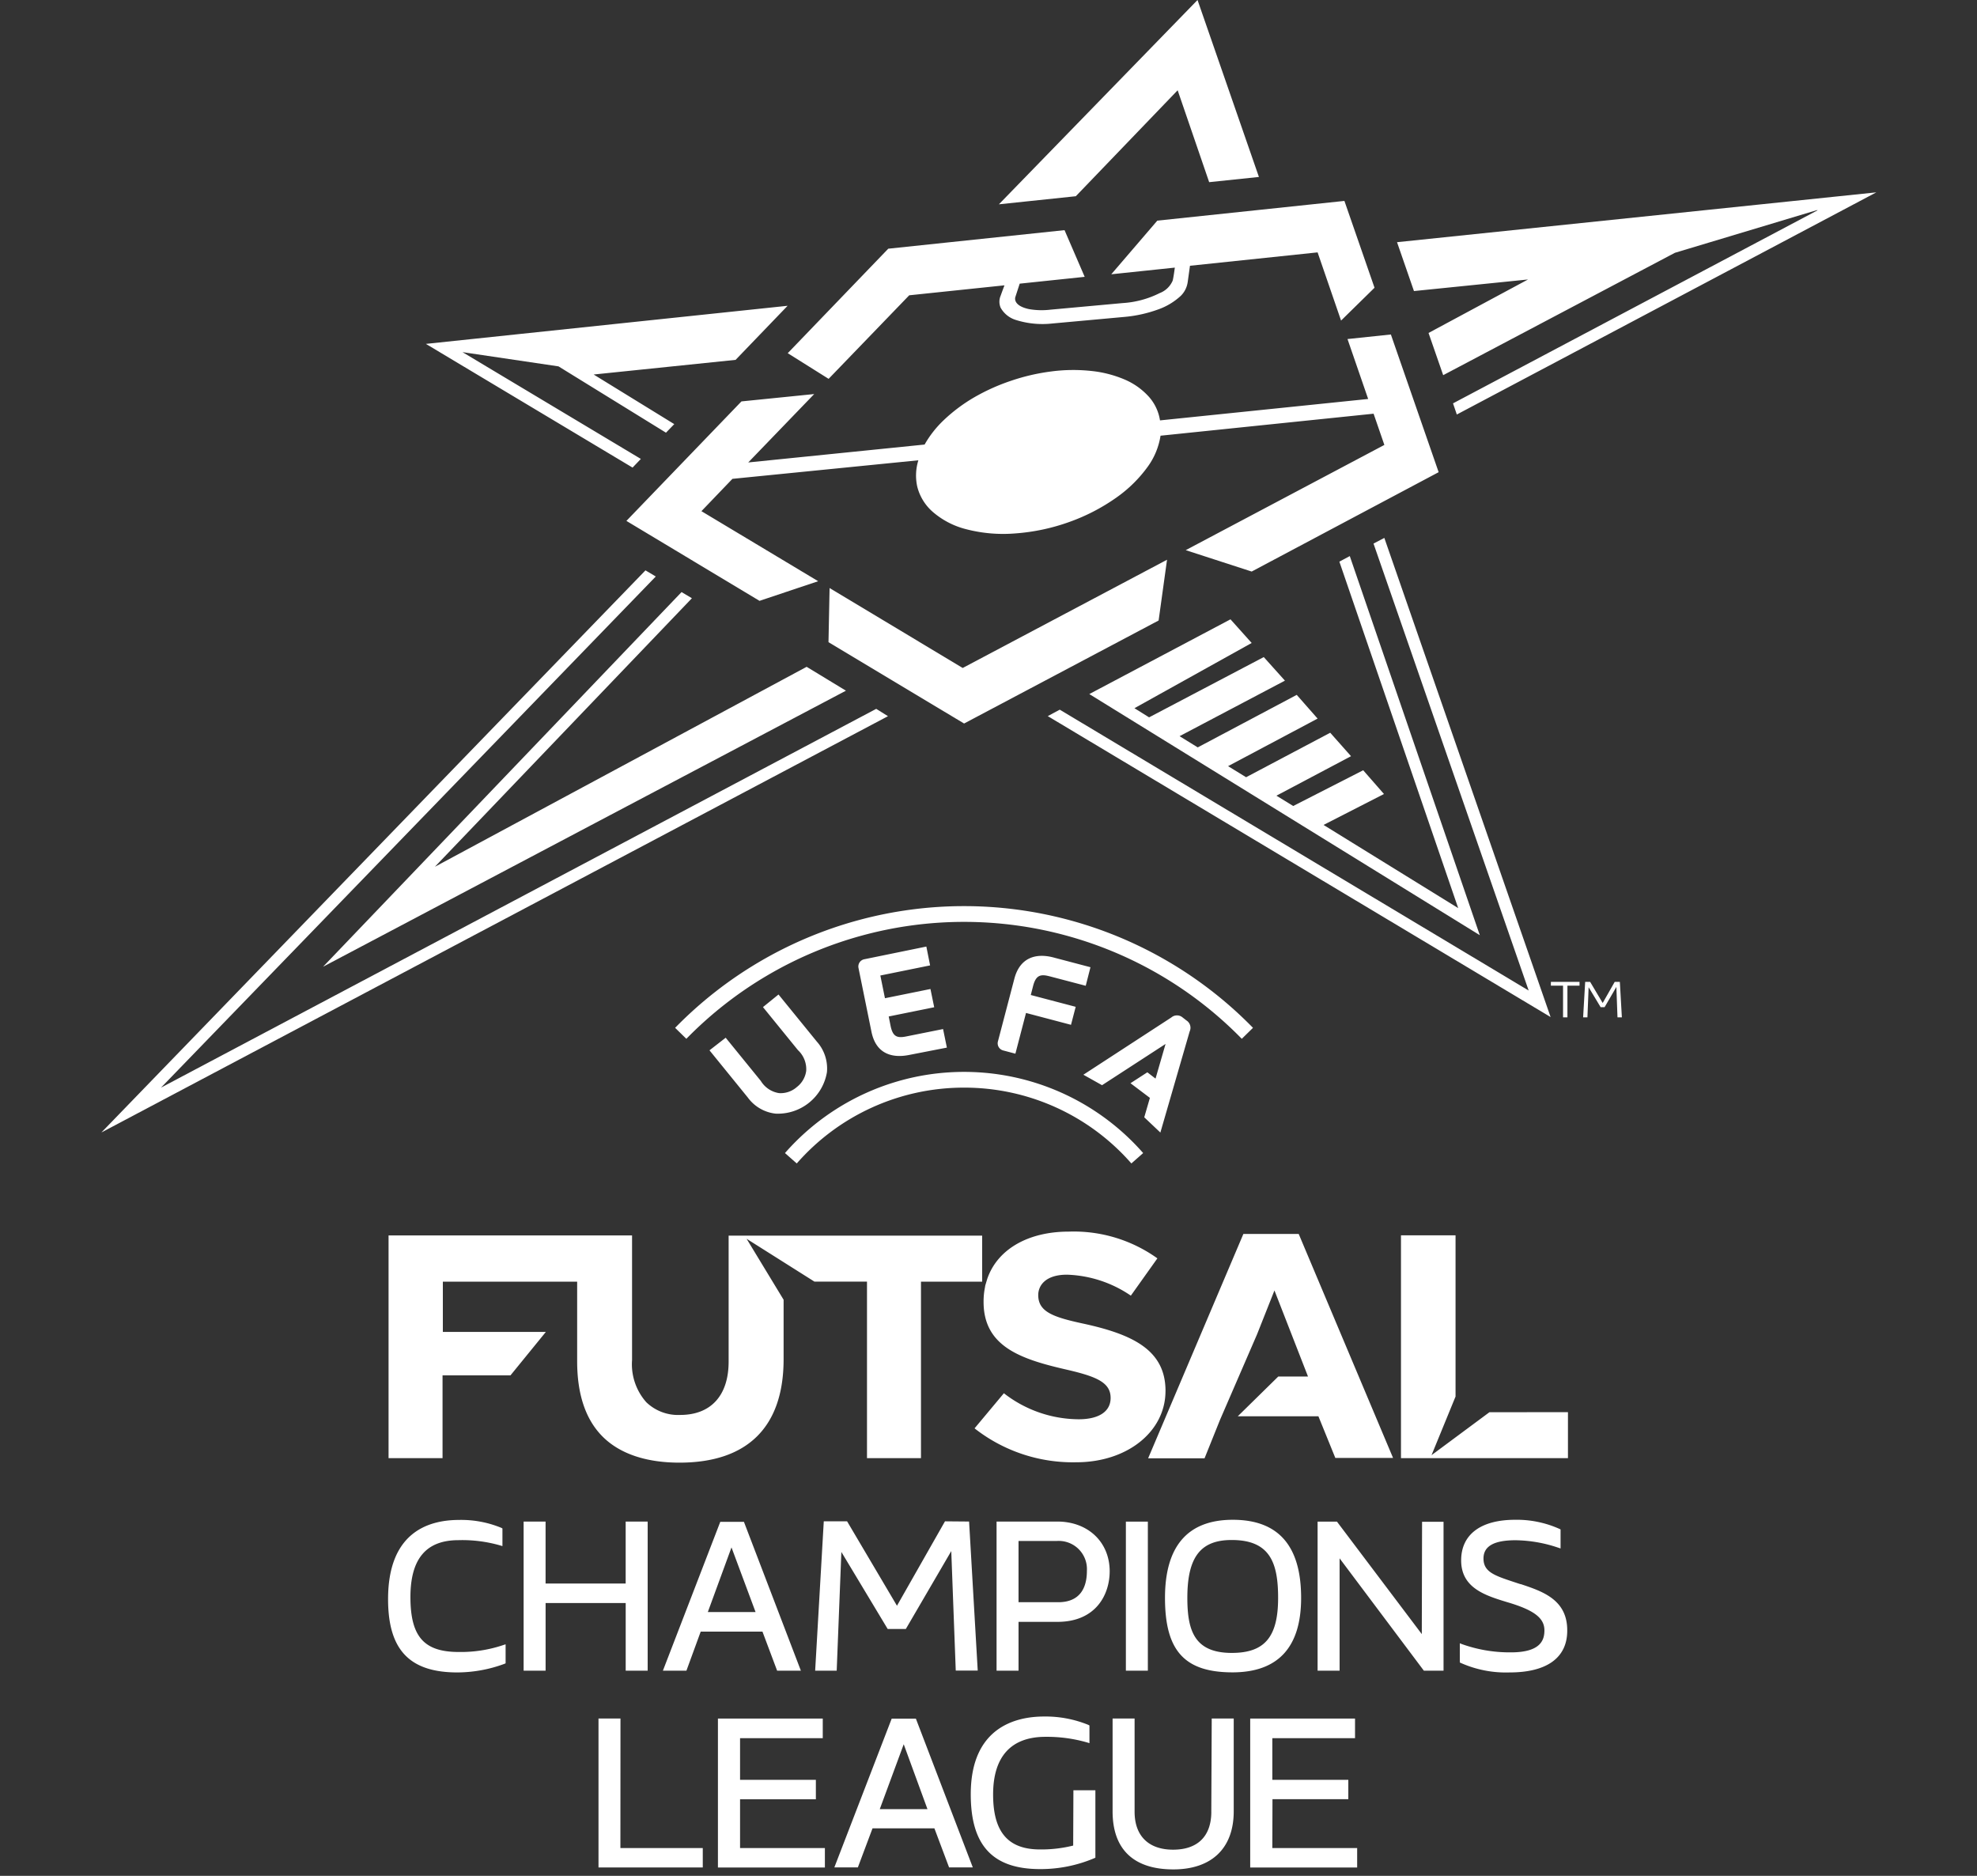 <?xml version="1.0" encoding="UTF-8"?> <svg xmlns="http://www.w3.org/2000/svg" width="78" height="74" viewBox="0 0 78 74"><rect x="0" y="0" width="78" height="74" fill="#333333" stroke="none"/> <g fill="#FFF" fill-rule="nonzero"> <path d="M24.477 72.904h3.25v.766h-4.114v-5.876h.867l-.003 5.11zm4.72-1.925h2.992v-.766h-2.991V68.57h3.263v-.775h-4.136v5.876h4.22v-.766h-3.347V70.98zm6.938-3.18l2.246 5.869h-.936l-.579-1.541h-2.442l-.578 1.54h-.928L35.18 67.8h.954zm-.48 1.01l-.945 2.56h1.882l-.937-2.56zm6.686 3.997a5.203 5.203 0 0 1-1.306.153c-1.266 0-1.853-.688-1.853-2.168 0-1.48.694-2.275 2.067-2.275a5.758 5.758 0 0 1 1.636.22l.098.03v-.698l-.043-.023a4.466 4.466 0 0 0-1.75-.33c-1.08 0-2.89.4-2.89 3.068 0 2.023.867 2.951 2.738 2.951a5.426 5.426 0 0 0 2.136-.43l.043-.02v-2.66h-.867l-.009 2.182zm5.45-1.335c0 .965-.536 1.497-1.507 1.497-.971 0-1.52-.546-1.52-1.497v-3.677h-.868v3.662c0 1.498.83 2.29 2.397 2.29 1.512 0 2.382-.836 2.382-2.29v-3.662h-.868l-.017 3.677zm2.413-.495h2.992v-.763h-2.998V68.57h3.263v-.775h-4.136v5.876h4.22v-.766h-3.347l.006-1.928zM19.844 64.9l.104-.034v.751l-.047.02c-.593.221-1.22.335-1.853.339-1.893 0-2.737-.894-2.737-2.891 0-2.584 1.523-3.125 2.804-3.125a4.15 4.15 0 0 1 1.665.312l.043.024v.696l-.098-.029a5.423 5.423 0 0 0-1.636-.205c-1.275 0-1.896.734-1.896 2.243 0 1.561.534 2.168 1.905 2.168a5.23 5.23 0 0 0 1.746-.269zm4.841 1.006h.868v-5.882h-.868v2.445h-3.16v-2.445h-.866v5.882h.867v-2.668h3.16v2.668zm2.397 0h-.928l2.263-5.87h.934l2.246 5.87h-.937l-.578-1.54h-2.437l-.563 1.54zm2.728-2.312l-.95-2.55-.934 2.55h1.884zm7.473-3.579l-1.894 3.33-1.968-3.33h-.92l-.34 5.891h.85l.184-4.683 1.827 3.038h.717l1.792-3.072.177 4.714h.867l-.341-5.88-.951-.008zm6.498 1.966c0 .922-.54 2-2.064 2h-1.532v1.925h-.867v-5.882h2.396c1.214 0 2.067.81 2.067 1.965v-.008zm-3.596 1.225h1.564c.936 0 1.133-.67 1.133-1.234a1.113 1.113 0 0 0-1.191-1.182h-1.506v2.416zm5.102-3.18h-.867v5.88h.867v-5.88zm.676 3.01c0-2.047.9-3.082 2.677-3.082 1.778 0 2.694 1.006 2.694 3.082 0 1.948-.91 2.937-2.711 2.937-1.89-.003-2.66-.853-2.66-2.94v.003zm.882 0c0 1.304.289 2.17 1.754 2.17 1.298 0 1.827-.63 1.827-2.17 0-1.37-.309-2.284-1.827-2.284-1.24-.003-1.754.682-1.754 2.281v.003zm9.25 1.428l-3.347-4.437h-.764v5.88h.868v-4.432l3.324 4.431h.777v-5.873h-.847l-.011 4.43zm3.888-1.972l-.243-.08c-.78-.258-1.211-.4-1.211-.931 0-.486.413-.72 1.266-.72a5.434 5.434 0 0 1 1.67.289l.105.035v-.752l-.044-.02a4.108 4.108 0 0 0-1.748-.359c-1.356 0-2.13.579-2.13 1.602 0 1.095.965 1.387 1.817 1.648l.058.017c1.015.306 1.41.616 1.41 1.095 0 .37-.135.868-1.32.868a5.6 5.6 0 0 1-1.914-.318l-.104-.04v.757l.043.02a4.374 4.374 0 0 0 1.923.373c1.465 0 2.272-.578 2.272-1.645.011-1.226-.972-1.552-1.839-1.841l-.011.002zM45.983 54.873c0 1.604-1.511 2.812-3.517 2.812a6.276 6.276 0 0 1-4.016-1.338l1.157-1.385a4.842 4.842 0 0 0 2.948 1.027c.804 0 1.263-.307 1.263-.842 0-.607-.549-.84-1.71-1.11-1.81-.413-3.308-.902-3.302-2.688a2.787 2.787 0 0 1 .05-.54l.017-.099.078-.26c.396-1.156 1.598-1.864 3.214-1.864a5.663 5.663 0 0 1 3.498 1.055l-1.047 1.471a4.726 4.726 0 0 0-2.52-.827c-.833 0-1.13.414-1.134.801 0 .653.561.867 1.752 1.124 1.966.425 3.27 1.041 3.27 2.663zm3.073-6.195l-3.758 8.851h2.226l.61-1.517 1.46-3.37.688-1.735 1.324 3.396h-1.174l-1.596 1.567h3.18l.668 1.645h2.278l-3.723-8.837h-2.183zm9.707 7.033l-2.284 1.694.948-2.313v-6.359h-2.153v8.79h6.588v-1.815l-3.1.003zM38.75 48.745H28.747v4.971c0 1.336-.7 2.102-1.911 2.102a1.807 1.807 0 0 1-1.336-.5 2.258 2.258 0 0 1-.563-1.668v-4.914H15.33v8.787h2.13v-3.266h2.68l1.396-1.714h-4.064V50.56h5.299v3.142c0 1.295.33 2.292 1 2.966.67.673 1.705 1.032 3.035 1.032 2.683 0 4.105-1.405 4.11-4.064v-2.362l-1.46-2.405 2.677 1.69h2.073v6.964h2.13V50.56h2.414v-1.815zM36.696 38.084l-1.963.399.182.896 1.795-.364.148.72-1.795.364.075.376c.087.416.251.488.624.41l1.446-.29.15.732-1.489.29c-.69.138-1.312-.056-1.486-.914l-.511-2.512a.29.29 0 0 1 .231-.35l2.445-.5.148.743zm4.714.43l1.426.374.187-.732-1.468-.387c-.68-.176-1.31 0-1.532.83l-.65 2.48a.29.29 0 0 0 .21.361l.478.127.419-1.607 1.775.468.185-.71-1.772-.466.095-.37c.11-.402.28-.466.647-.367zm-3.373 4.392a8.75 8.75 0 0 1 6.6 2.991l.465-.41a9.397 9.397 0 0 0-14.132 0l.465.41a8.759 8.759 0 0 1 6.602-2.991zm7.744 1.772l1.156-3.99a.341.341 0 0 0-.124-.43l-.153-.119a.344.344 0 0 0-.448 0l-3.469 2.258.737.413 2.506-1.627-.396 1.367-.323-.249-.665.431.766.578-.223.766.636.602zm-14.346-1.793a.96.96 0 0 1-.702.237 1.026 1.026 0 0 1-.717-.482l-1.385-1.703-.639.497 1.512 1.862c.26.357.659.588 1.098.636a1.963 1.963 0 0 0 2.024-1.636c.04-.44-.104-.877-.399-1.206l-1.512-1.858-.613.497 1.382 1.7c.225.209.343.508.324.815a.968.968 0 0 1-.373.641zm18-2.338a15.933 15.933 0 0 0-22.799 0l.443.433a15.32 15.32 0 0 1 21.914 0l.442-.433z"></path> <g> <path d="M61.188 38.734h1.13v.15h-.477v1.25h-.173v-1.25h-.48v-.15zm2.518 0l-.474.833-.495-.833h-.196l-.081 1.4h.17l.047-1.189.474.787h.156l.465-.798.044 1.2h.173l-.08-1.4h-.203zM55.786 11.482l-.668-1.928 18.91-1.966-16.551 8.764-.15-.44 14.389-7.619h-.046l-5.59 1.68-9.141 4.827-.578-1.665 3.925-2.11-4.5.457zm-9.323-7.92l1.243 3.624 1.963-.205L47.247 0 39.41 8.06l3.035-.319 4.018-4.18zm2.084 20.87l-5.57 2.948 15.407 9.513-5.13-14.956-.411.22 4.688 13.667-5.312-3.281 2.384-1.22-.82-.937-2.761 1.41-.662-.407 2.943-1.558-.821-.925-3.319 1.755-.711-.437 3.532-1.876-.823-.936-3.906 2.072-.717-.442 4.157-2.191-.835-.93-4.524 2.378-.578-.361 4.625-2.573-.836-.933zm6.07-3.212l6.56 18.902L41.338 28.25l.474-.254 18.5 11.08-6.122-17.633.428-.223zm-27.726 2.136l-14.144 14.78 10.768-5.686 9.86-5.203-1.55-.942-14.667 7.888L27.298 23.6l-.407-.243zm7.68 4.608l.463.289L4 44.675 25.466 22.5l.407.242-19.52 20.163 28.218-14.942zM16.803 13.566l8.154 4.88.327-.342-7.036-4.212 3.787.561 4.24 2.616.327-.338-3.18-1.957 5.6-.578 2.052-2.133-14.271 1.503zm29.241 8.515l-8.062 4.27-5.252-3.154-.043 2.136 5.35 3.209 7.675-4.064.332-2.397zm7.12-8.706l1.711-.18 1.885 5.432-7.377 3.92-2.602-.844 7.837-4.151-.425-1.232-8.406.868c-.068.436-.237.85-.494 1.208-.346.482-.771.9-1.258 1.24-.568.4-1.189.721-1.844.954a7.993 7.993 0 0 1-2.15.454 5.796 5.796 0 0 1-1.932-.17 3.197 3.197 0 0 1-1.31-.683 1.945 1.945 0 0 1-.612-1.003 2.023 2.023 0 0 1 .046-1.03l-7.336.732-1.223 1.275 4.605 2.763-2.313.775-5.252-3.154 4.539-4.714 2.87-.29-2.602 2.698 6.958-.706c.205-.36.462-.687.763-.97a6.452 6.452 0 0 1 1.197-.894c.459-.264.943-.482 1.445-.65a8.111 8.111 0 0 1 1.596-.37 6.628 6.628 0 0 1 1.564-.02c.456.045.904.159 1.326.338.369.156.699.392.966.69.228.26.377.58.43.923l8.213-.845-.815-2.364zm1.066-2.024l-1.32 1.295-.926-2.69-5.035.528-.09.645a.948.948 0 0 1-.269.538c-.263.243-.574.43-.913.546a5.22 5.22 0 0 1-1.315.289l-2.85.26c-.478.053-.961.007-1.42-.136-.26-.076-.48-.25-.612-.485a.598.598 0 0 1 0-.477c.049-.14.15-.408.15-.408l-3.758.393-3.18 3.296-1.613-1.012 3.966-4.122L42 9.079l.795 1.842-2.564.269-.173.531c-.023.081-.038.347.534.472.282.05.57.057.853.023l2.847-.26a3.758 3.758 0 0 0 1.46-.393.913.913 0 0 0 .512-.486c.035-.113.087-.52.087-.52l-2.507.263 1.816-2.116 7.382-.778 1.188 3.425z"></path> </g> </g> </svg> 